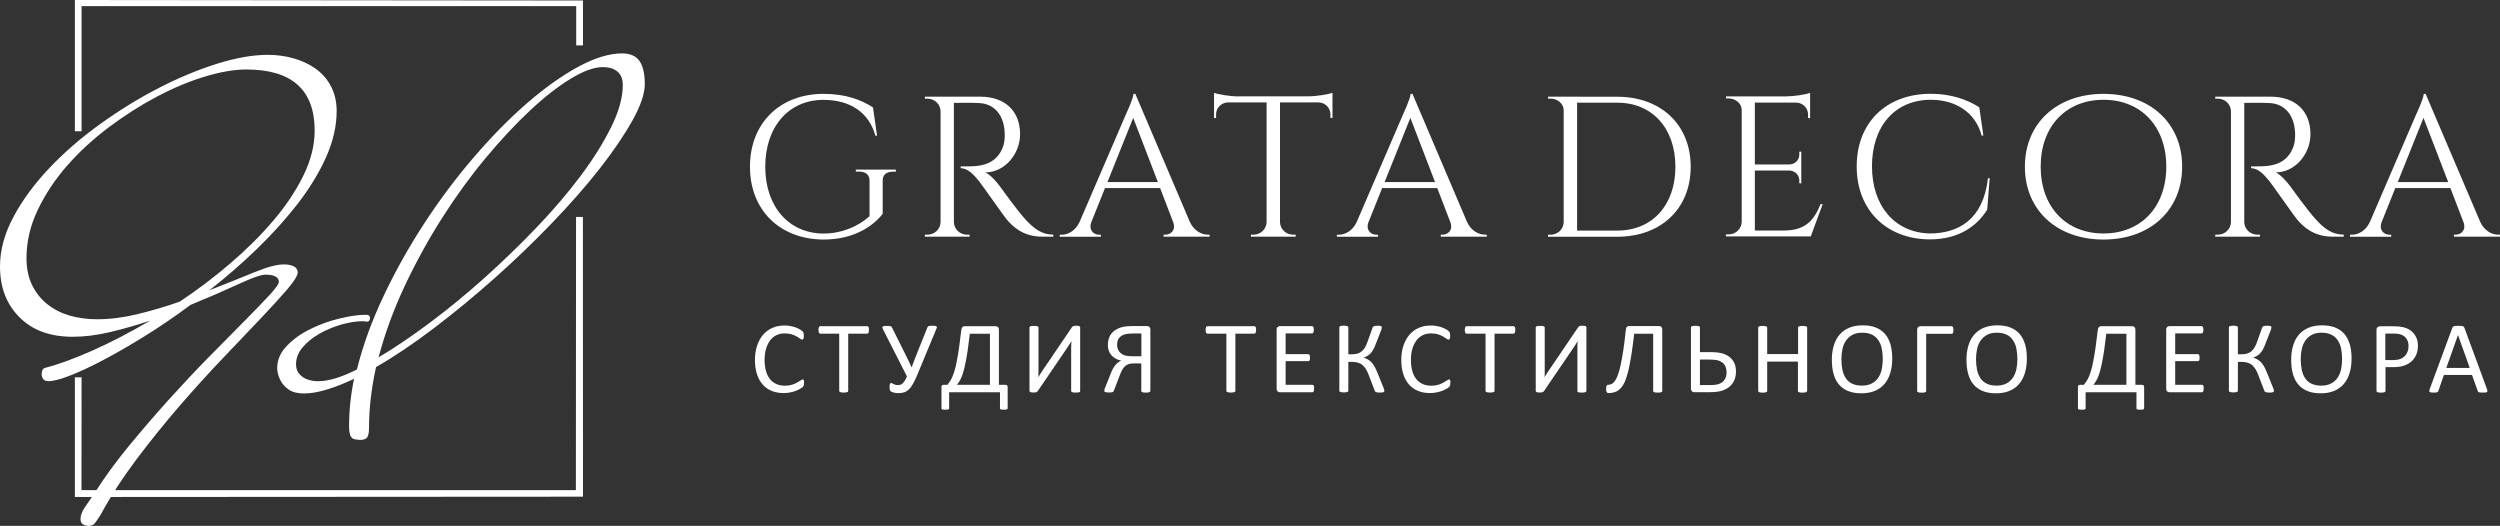 <?xml version="1.0" encoding="UTF-8"?> <svg xmlns="http://www.w3.org/2000/svg" width="1160" height="244" viewBox="0 0 1160 244" fill="none"><rect x="0" y="0" width="1160" height="244" fill="#333333" stroke="none"/> <path fill-rule="evenodd" clip-rule="evenodd" d="M415.678 78.687H397.096V79.614H398.613C401.684 79.614 403.467 81.135 403.467 83.844V100.316C398.006 105.25 390.307 108.366 382.078 108.366C365.998 108.292 355.076 95.864 355.076 77.351C355.076 58.765 365.998 46.337 382.078 46.337C394.593 46.337 403.277 52.31 406.159 62.957H406.956L405.059 49.824C399.485 46.3 392.507 43.554 382.078 43.554C361.941 43.554 347.985 57.095 347.985 77.351C347.985 97.57 361.903 111.037 382.116 111.149C396.375 111.149 405.211 104.805 409.572 99.203V83.844C409.534 81.173 411.241 79.651 414.313 79.651H415.678V78.687Z" fill="white"></path> <path fill-rule="evenodd" clip-rule="evenodd" d="M429.141 44.851V45.779H430.354C433.692 45.779 436.346 48.376 436.422 51.603V103.097C436.346 106.287 433.654 108.884 430.354 108.884H429.141V109.812H449.885V108.884H448.671C445.334 108.884 442.679 106.287 442.604 103.06V47.745C443.855 47.782 449.582 47.559 454.436 47.819C461.489 48.19 465.964 53.569 466.192 61.954C466.268 63.994 466.002 66.22 465.585 67.519C462.893 75.903 455.687 77.053 450.757 77.164C447.913 77.239 445.751 77.201 445.751 77.201V78.055C449.24 78.055 452.009 81.282 454.474 84.325C455.232 85.215 465.926 100.425 466.988 101.687C469.946 105.174 474.725 109.812 483.561 109.812H488.756V108.884C483.182 108.847 479.655 105.953 475.862 101.872C472.184 97.94 463.992 86.513 463.992 86.513C462.172 83.991 459.252 80.911 457.204 79.984C466.344 79.984 473.322 71.266 473.322 62.288C473.322 51.455 466.268 44.851 454.777 44.851H429.141Z" fill="white"></path> <path fill-rule="evenodd" clip-rule="evenodd" d="M526.794 43.554H525.921C525.921 45.595 522.394 53.126 522.394 53.126L500.892 103.061C498.958 107.179 495.469 108.923 492.587 108.923H491.714V109.85H510.828V108.923H509.993C507.566 108.923 505.026 106.845 506.353 103.135L512.724 87.257H538.284L544.352 103.061C545.755 106.808 543.214 108.886 540.749 108.886H539.915V109.813H561.266V108.886H560.469C557.549 108.886 554.06 107.179 552.126 103.024L526.794 43.554ZM513.862 84.474L525.807 54.684L537.26 84.474H513.862Z" fill="white"></path> <path fill-rule="evenodd" clip-rule="evenodd" d="M574.767 44.741C570.671 44.741 565.096 43.777 563.314 43.072V54.758H564.262V53.051C564.262 50.084 566.651 47.635 569.685 47.524H587.698V103.209C587.547 106.363 584.892 108.886 581.631 108.886H580.417V109.813H601.199V108.886H599.986C596.686 108.886 594.032 106.326 593.918 103.135V47.524H611.894C614.927 47.635 617.317 50.084 617.317 53.051V54.721H618.265V43.035C616.482 43.777 610.945 44.704 606.812 44.704H574.767V44.741Z" fill="white"></path> <path fill-rule="evenodd" clip-rule="evenodd" d="M655.392 43.554H654.519C654.519 45.595 650.993 53.126 650.993 53.126L629.49 103.061C627.556 107.179 624.067 108.923 621.185 108.923H620.313V109.85H639.426V108.923H638.592C636.164 108.923 633.624 106.845 634.951 103.135L641.322 87.257H666.882L672.95 103.061C674.353 106.808 671.812 108.886 669.347 108.886H668.513V109.813H689.864V108.886H689.068C686.147 108.886 682.659 107.179 680.724 103.024L655.392 43.554ZM642.46 84.474L654.406 54.684L665.859 84.474H642.46Z" fill="white"></path> <path fill-rule="evenodd" clip-rule="evenodd" d="M718.306 44.851V45.779H719.52C722.668 45.779 725.55 48.116 725.55 51.084V103.097C725.474 106.324 722.781 108.921 719.482 108.921H718.269V109.849H750.39C770.679 109.849 784.483 96.864 784.483 77.387C784.483 57.873 770.679 44.888 750.39 44.888L718.306 44.851ZM731.769 47.634H750.428C766.621 47.634 777.391 59.542 777.391 77.35C777.391 95.157 766.697 106.992 750.428 106.992H731.769V47.634Z" fill="white"></path> <path fill-rule="evenodd" clip-rule="evenodd" d="M844.705 94.823C841.785 101.909 837.917 106.954 827.867 106.954H814.253V79.13H830.408C832.873 79.242 834.883 81.245 834.883 83.693V85.066H835.793V70.375H834.883V71.748C834.883 74.233 832.835 76.274 830.294 76.311H814.253V47.596H833.631C836.589 47.782 838.941 50.193 838.941 53.124V54.793H839.889V43.07C838.144 43.812 832.683 44.702 828.588 44.739H800.866V45.667H802.079C805.227 45.667 808.147 48.004 808.147 50.972V102.948C808.071 106.175 805.379 108.772 802.041 108.772H800.828V109.7H840.192L845.729 94.712H844.705V94.823Z" fill="white"></path> <path fill-rule="evenodd" clip-rule="evenodd" d="M922.41 82.729C920.248 101.761 908.871 108.29 895.371 108.327C879.405 107.956 868.597 95.788 868.597 77.127C868.597 58.652 879.215 46.298 895.902 46.298C907.317 46.298 916.608 52.048 919.49 62.918H920.286L918.39 49.785C912.853 46.224 905.231 43.515 895.94 43.515C875.044 43.515 861.505 57.056 861.505 77.201C861.505 97.717 875.537 110.998 895.409 111.073C908.568 111.073 917.063 105.248 922.069 97.272L923.206 82.692H922.41V82.729Z" fill="white"></path> <path fill-rule="evenodd" clip-rule="evenodd" d="M976.034 43.554C954.493 43.554 939.551 57.095 939.551 77.351C939.551 97.607 954.493 111.149 976.034 111.149C997.574 111.149 1012.52 97.607 1012.52 77.351C1012.52 57.058 997.574 43.554 976.034 43.554ZM976.034 108.329C958.551 108.329 946.871 95.938 946.871 77.314C946.871 58.691 958.551 46.3 976.034 46.3C993.478 46.3 1005.16 58.691 1005.16 77.314C1005.16 95.938 993.516 108.329 976.034 108.329Z" fill="white"></path> <path fill-rule="evenodd" clip-rule="evenodd" d="M1027.88 44.851V45.779H1029.09C1032.43 45.779 1035.08 48.376 1035.16 51.603V103.097C1035.08 106.287 1032.39 108.884 1029.09 108.884H1027.88V109.812H1048.62V108.884H1047.41C1044.07 108.884 1041.41 106.287 1041.34 103.06V47.745C1042.59 47.782 1048.32 47.559 1053.17 47.819C1060.22 48.19 1064.7 53.569 1064.93 61.954C1065 63.994 1064.74 66.22 1064.32 67.519C1061.63 75.903 1054.42 77.053 1049.49 77.164C1046.65 77.239 1044.49 77.201 1044.49 77.201V78.055C1047.97 78.055 1050.74 81.282 1053.21 84.325C1053.97 85.215 1064.66 100.425 1065.72 101.687C1068.68 105.174 1073.46 109.812 1082.3 109.812H1087.49V108.884C1081.92 108.847 1078.39 105.953 1074.6 101.872C1070.92 97.94 1062.73 86.513 1062.73 86.513C1060.91 83.991 1057.99 80.911 1055.94 79.984C1065.08 79.984 1072.06 71.266 1072.06 62.288C1072.06 51.455 1065 44.851 1053.51 44.851H1027.88Z" fill="white"></path> <path fill-rule="evenodd" clip-rule="evenodd" d="M1125.49 43.554H1124.62C1124.62 45.595 1121.09 53.126 1121.09 53.126L1099.59 103.061C1097.65 107.179 1094.17 108.923 1091.28 108.923H1090.41V109.85H1109.52V108.923H1108.69C1106.26 108.923 1103.72 106.845 1105.05 103.135L1111.42 87.257H1136.98L1143.05 103.061C1144.45 106.808 1141.91 108.886 1139.45 108.886H1138.61V109.813H1160V108.886H1159.2C1156.28 108.886 1152.79 107.179 1150.86 103.024L1125.49 43.554ZM1112.56 84.474L1124.5 54.684L1135.96 84.474H1112.56Z" fill="white"></path> <path fill-rule="evenodd" clip-rule="evenodd" d="M156.206 51.531C156.206 58.468 154.576 65.591 151.352 72.825C148.091 80.097 143.73 87.257 138.269 94.38C132.77 101.466 126.474 108.477 119.383 115.341C112.291 122.204 104.858 128.696 97.122 134.706C104.82 131.701 111.684 128.919 117.752 126.433C123.82 123.948 128.446 122.686 131.708 122.686C133.414 122.686 134.818 122.946 136.069 123.465C137.321 123.985 138.003 124.949 138.155 126.285C138.155 127.806 136.562 130.403 133.414 134.113C130.229 137.823 126.057 142.386 120.9 147.839C115.742 153.293 109.864 159.451 103.303 166.315C96.743 173.178 90.068 180.561 83.242 188.426C76.454 196.291 69.855 204.49 63.408 213.022C56.999 221.555 51.386 230.199 46.608 238.992C45.849 240.216 45.053 241.329 44.294 242.405C43.536 243.481 42.512 244 41.298 244C40.388 244 39.592 243.852 38.985 243.555C37.885 243.11 37.355 242.182 37.355 240.847C37.355 239.177 38.037 237.322 39.44 235.282C40.843 233.241 42.285 231.09 43.839 228.827C48.314 221.741 53.586 214.506 59.615 207.161C65.645 199.815 71.827 192.655 78.16 185.606C84.493 178.594 90.713 171.954 96.818 165.758C102.924 159.563 108.423 153.998 113.277 149.101C118.131 144.204 122.037 140.16 124.995 136.969C127.916 133.779 129.395 131.738 129.395 130.848C129.395 128.585 127.309 127.435 123.137 127.435C121.127 127.435 116.956 128.919 110.622 131.85C104.289 134.781 96.856 138.008 88.361 141.496C81.27 146.801 74.216 151.586 67.276 155.89C60.336 160.193 53.927 163.903 48.049 166.982C42.171 170.099 37.013 172.51 32.538 174.254C28.063 175.998 24.726 176.851 22.564 176.851C21.313 176.851 20.479 176.517 20.023 175.849C19.569 175.181 19.341 174.439 19.341 173.697C19.341 172.028 19.796 171.063 20.744 170.767C27.077 169.097 34.51 166.389 43.005 162.605C51.5 158.821 60.374 154.22 69.665 148.767C63.332 150.882 57.113 152.662 51.007 154.109C44.901 155.556 39.137 156.261 33.752 156.261C23.247 156.261 15.018 153.256 9.064 147.209C2.958 141.162 0 133.297 0 123.614C0 116.046 2.086 108.403 6.257 100.612C10.429 92.822 15.966 85.291 22.83 78.056C29.694 70.785 37.544 63.996 46.342 57.652C55.141 51.308 64.166 45.743 73.344 40.994C82.521 36.246 91.585 32.462 100.459 29.642C109.333 26.86 117.259 25.45 124.199 25.45C128.371 25.45 132.353 25.969 136.145 27.045C139.937 28.121 143.312 29.679 146.346 31.794C149.342 33.908 151.769 36.617 153.514 39.956C155.296 43.294 156.206 47.153 156.206 51.531ZM146.005 60.583C146.005 41.699 135.424 32.239 114.263 32.239C108.688 32.239 102.279 33.352 95.036 35.541C87.793 37.73 80.36 40.846 72.775 44.853C65.19 48.859 57.795 53.571 50.514 59.025C43.271 64.478 36.786 70.414 31.173 76.832C25.522 83.25 20.972 90.15 17.483 97.459C13.994 104.805 12.287 112.224 12.287 119.793C12.287 124.467 13.121 128.585 14.828 132.147C16.535 135.708 18.886 138.676 21.882 141.087C24.878 143.499 28.367 145.28 32.311 146.43C36.255 147.58 40.54 148.136 45.167 148.136C51.045 148.136 57.264 147.357 63.825 145.762C70.386 144.167 76.909 142.237 83.394 139.974C91.585 134.521 99.435 128.585 106.906 122.167C114.415 115.749 121.051 109.145 126.854 102.319C132.656 95.53 137.283 88.555 140.772 81.469C144.26 74.346 146.005 67.409 146.005 60.583Z" fill="white"></path> <path fill-rule="evenodd" clip-rule="evenodd" d="M299.177 39.065C299.177 43.443 297.281 49.045 293.489 55.834C289.697 62.623 284.653 70.08 278.32 78.168C271.986 86.255 264.591 94.677 256.172 103.432C247.753 112.187 238.917 120.683 229.626 128.956C220.373 137.192 211.006 144.909 201.601 152.069C192.158 159.266 183.132 165.35 174.485 170.321C172.324 180.153 171.224 189.502 171.224 198.442C171.224 200.557 170.959 202.041 170.428 202.857C169.897 203.673 168.759 204.119 167.052 204.119L164.967 203.896C163.715 203.748 162.919 203.117 162.54 201.967C162.16 200.817 161.971 199.518 161.971 197.997C161.971 190.577 162.729 183.195 164.284 175.775C159.809 177.89 155.6 179.559 151.656 180.746C147.712 181.971 144.185 182.564 141.113 182.564C138.041 182.564 135.614 181.971 133.945 180.746C132.239 179.522 131.025 178.186 130.229 176.665C129.319 174.996 128.75 173.104 128.598 170.989C128.598 167.057 130.115 163.532 133.111 160.453C136.107 157.337 139.786 154.74 144.109 152.625C148.432 150.511 152.945 148.878 157.647 147.765C162.35 146.615 166.408 146.059 169.821 146.059C171.072 146.059 171.679 146.578 171.679 147.654C171.679 148.73 171.148 149.249 170.048 149.249L168.683 149.027C165.422 149.027 162.009 149.546 158.292 150.622C154.614 151.698 151.238 153.107 148.053 154.925C144.943 156.743 142.326 158.858 140.316 161.269C138.344 163.681 137.358 166.241 137.358 168.986C137.358 170.952 137.889 172.51 138.989 173.623C140.089 174.773 141.227 175.552 142.478 175.998C144.033 176.591 145.74 176.888 147.56 176.888C152.452 176.888 158.482 175.07 165.611 171.434C168.38 160.268 172.513 148.878 178.012 137.303C183.473 125.728 189.769 114.525 196.86 103.655C203.952 92.785 211.612 82.545 219.88 72.937C228.147 63.328 236.338 54.981 244.53 47.895C252.721 40.809 260.609 35.17 268.232 31.015C275.893 26.86 282.719 24.782 288.711 24.782C292.427 24.782 295.082 25.969 296.712 28.306C298.381 30.644 299.177 34.205 299.177 39.065ZM288.976 39.51C288.976 36.654 288.142 34.539 286.435 33.166C284.729 31.794 282.491 31.126 279.723 31.126C275.703 31.126 270.773 32.907 264.895 36.468C259.017 40.03 252.721 44.927 246.009 51.197C239.296 57.466 232.356 64.886 225.265 73.419C218.173 81.952 211.423 91.226 205.09 101.206C198.756 111.186 192.992 121.648 187.834 132.592C182.677 143.536 178.619 154.629 175.661 165.795C183.094 161.418 191.02 156.038 199.515 149.694C208.01 143.35 216.429 136.413 224.772 128.956C233.115 121.462 241.193 113.671 249.005 105.51C256.817 97.348 263.643 89.334 269.521 81.469C275.4 73.604 280.102 66.036 283.667 58.802C287.232 51.531 288.976 45.112 288.976 39.51Z" fill="white"></path> <path fill-rule="evenodd" clip-rule="evenodd" d="M267.208 227.417H37.81L37.847 175.07H34.738V230.607L270.507 230.459L270.469 100.65H267.284L267.208 227.417ZM37.847 60.916V2.857H267.36V21.072H270.507V0.223L34.738 0V60.916H37.847Z" fill="white"></path> <path d="M373.052 177.668C373.052 177.928 373.052 178.151 373.014 178.336C373.014 178.522 372.976 178.707 372.938 178.818C372.9 178.967 372.862 179.078 372.787 179.189C372.711 179.301 372.597 179.449 372.445 179.597C372.294 179.746 371.952 180.006 371.421 180.302C370.891 180.636 370.284 180.933 369.487 181.267C368.691 181.601 367.857 181.823 366.833 182.046C365.847 182.269 364.747 182.38 363.571 182.38C361.523 182.38 359.703 182.046 358.072 181.378C356.442 180.71 355.039 179.746 353.901 178.447C352.763 177.149 351.853 175.554 351.246 173.662C350.639 171.77 350.298 169.581 350.298 167.095C350.298 164.535 350.639 162.272 351.322 160.306C352.005 158.303 352.915 156.633 354.128 155.26C355.342 153.888 356.783 152.812 358.49 152.107C360.158 151.365 362.054 151.031 364.102 151.031C365.012 151.031 365.885 151.105 366.757 151.291C367.629 151.439 368.388 151.662 369.146 151.922C369.867 152.181 370.511 152.478 371.08 152.812C371.649 153.146 372.028 153.406 372.256 153.628C372.483 153.851 372.597 153.999 372.673 154.11C372.749 154.222 372.787 154.333 372.825 154.519C372.862 154.704 372.9 154.852 372.938 155.038C372.976 155.223 372.976 155.483 372.976 155.78C372.976 156.114 372.976 156.373 372.938 156.596C372.9 156.819 372.862 157.004 372.787 157.153C372.711 157.301 372.635 157.412 372.559 157.486C372.483 157.561 372.37 157.598 372.218 157.598C371.99 157.598 371.687 157.449 371.27 157.153C370.853 156.856 370.322 156.522 369.715 156.151C369.108 155.78 368.274 155.446 367.364 155.149C366.453 154.852 365.354 154.704 364.064 154.704C362.661 154.704 361.41 154.964 360.272 155.52C359.134 156.077 358.148 156.856 357.352 157.932C356.555 159.008 355.911 160.269 355.456 161.79C355.001 163.311 354.773 165.055 354.773 167.021C354.773 168.95 355.001 170.694 355.418 172.178C355.835 173.662 356.48 174.923 357.276 175.925C358.072 176.926 359.058 177.668 360.234 178.188C361.41 178.707 362.737 178.967 364.216 178.967C365.467 178.967 366.567 178.818 367.477 178.522C368.425 178.225 369.222 177.891 369.867 177.52C370.511 177.149 371.08 176.815 371.497 176.518C371.914 176.221 372.256 176.073 372.483 176.073C372.597 176.073 372.711 176.11 372.787 176.147C372.862 176.184 372.938 176.296 372.976 176.407C373.014 176.518 373.052 176.741 373.09 176.963C373.014 177.038 373.052 177.334 373.052 177.668Z" fill="white"></path> <path d="M403.163 153.107C403.163 153.404 403.163 153.663 403.125 153.886C403.087 154.109 403.049 154.294 402.974 154.405C402.898 154.554 402.822 154.628 402.708 154.702C402.594 154.776 402.481 154.813 402.367 154.813H393.569V181.376C393.569 181.488 393.531 181.599 393.455 181.71C393.379 181.822 393.265 181.896 393.114 181.933C392.962 182.007 392.734 182.044 392.469 182.081C392.203 182.118 391.862 182.155 391.483 182.155C391.104 182.155 390.762 182.118 390.497 182.081C390.231 182.044 390.004 182.007 389.852 181.933C389.7 181.896 389.587 181.784 389.511 181.71C389.435 181.599 389.397 181.488 389.397 181.376V154.813H380.599C380.485 154.813 380.371 154.776 380.258 154.702C380.144 154.628 380.068 154.554 379.992 154.405C379.916 154.257 379.878 154.109 379.84 153.886C379.802 153.663 379.765 153.404 379.765 153.107C379.765 152.81 379.765 152.55 379.84 152.328C379.916 152.105 379.916 151.92 379.992 151.771C380.068 151.623 380.144 151.512 380.258 151.475C380.371 151.4 380.485 151.363 380.599 151.363H402.405C402.519 151.363 402.632 151.4 402.746 151.475C402.86 151.549 402.936 151.623 403.012 151.771C403.087 151.92 403.125 152.105 403.163 152.328C403.201 152.55 403.163 152.81 403.163 153.107Z" fill="white"></path> <path d="M425.804 173.511C425.045 175.329 424.362 176.85 423.68 178C423.035 179.15 422.39 180.078 421.708 180.708C421.025 181.339 420.305 181.784 419.508 182.044C418.712 182.267 417.802 182.415 416.778 182.415C416.436 182.415 416.057 182.378 415.716 182.341C415.375 182.304 414.995 182.23 414.692 182.155C414.389 182.081 414.085 181.97 413.82 181.859C413.554 181.747 413.403 181.636 413.289 181.562C413.175 181.488 413.099 181.376 413.023 181.265C412.985 181.154 412.91 181.042 412.872 180.857C412.834 180.671 412.796 180.486 412.796 180.263C412.796 180.041 412.758 179.744 412.758 179.41C412.758 178.816 412.834 178.371 412.948 178.112C413.061 177.852 413.251 177.703 413.478 177.703C413.592 177.703 413.744 177.741 413.934 177.852C414.085 177.963 414.313 178.074 414.54 178.186C414.768 178.297 415.071 178.408 415.413 178.52C415.754 178.631 416.171 178.668 416.626 178.668C417.043 178.668 417.422 178.631 417.764 178.52C418.105 178.445 418.446 178.26 418.75 177.963C419.053 177.666 419.394 177.295 419.736 176.776C420.077 176.257 420.456 175.552 420.836 174.661L409.686 152.773C409.534 152.439 409.459 152.179 409.421 151.994C409.383 151.771 409.459 151.623 409.572 151.512C409.686 151.4 409.914 151.326 410.255 151.289C410.558 151.252 410.975 151.215 411.469 151.215C411.924 151.215 412.303 151.215 412.606 151.252C412.872 151.289 413.099 151.326 413.289 151.4C413.478 151.475 413.592 151.549 413.706 151.697C413.82 151.808 413.896 151.957 413.971 152.142L419.546 163.309C420.191 164.57 420.76 165.758 421.329 166.908C421.897 168.058 422.428 169.208 422.959 170.395H423.035C423.49 169.208 423.907 167.984 424.362 166.796C424.818 165.609 425.348 164.311 425.917 162.864L430.316 151.92C430.354 151.771 430.43 151.66 430.506 151.549C430.582 151.437 430.734 151.363 430.885 151.326C431.037 151.252 431.302 151.215 431.568 151.178C431.833 151.141 432.25 151.141 432.706 151.141C433.199 151.141 433.578 151.178 433.881 151.215C434.185 151.252 434.374 151.326 434.526 151.437C434.64 151.549 434.716 151.66 434.716 151.808C434.716 151.957 434.678 152.142 434.564 152.365L425.804 173.511Z" fill="white"></path> <path d="M467.519 189.464C467.519 189.575 467.481 189.687 467.443 189.761C467.405 189.835 467.292 189.909 467.178 189.946C467.026 189.983 466.875 190.02 466.647 190.058C466.419 190.095 466.116 190.095 465.737 190.095C465.433 190.095 465.13 190.095 464.903 190.058C464.675 190.02 464.485 189.983 464.372 189.946C464.22 189.909 464.144 189.835 464.068 189.761C464.03 189.687 463.992 189.575 463.992 189.464V182.007H440.404V189.464C440.404 189.575 440.366 189.687 440.328 189.761C440.29 189.835 440.177 189.909 440.025 189.946C439.873 189.983 439.721 190.02 439.494 190.058C439.266 190.095 439.001 190.095 438.66 190.095C438.28 190.095 437.977 190.095 437.749 190.058C437.522 190.02 437.332 189.983 437.218 189.946C437.067 189.909 436.991 189.835 436.915 189.761C436.839 189.687 436.839 189.575 436.839 189.464V179.744C436.801 179.336 436.877 179.039 437.029 178.854C437.181 178.668 437.446 178.557 437.787 178.557H439.608C440.063 178 440.48 177.407 440.859 176.813C441.238 176.22 441.618 175.515 441.959 174.699C442.3 173.882 442.642 172.918 442.983 171.768C443.324 170.618 443.665 169.208 443.969 167.501C444.31 165.795 444.651 163.791 444.993 161.417C445.334 159.08 445.675 156.26 446.055 153.033C446.168 152.476 446.32 152.031 446.548 151.771C446.775 151.512 447.116 151.363 447.572 151.363H462.02C462.475 151.363 462.817 151.512 463.082 151.771C463.348 152.031 463.499 152.476 463.499 153.033V178.557H466.609C466.95 178.557 467.178 178.668 467.33 178.854C467.481 179.039 467.557 179.373 467.557 179.781V189.464H467.519ZM449.999 154.851C449.657 157.781 449.316 160.341 449.013 162.493C448.671 164.682 448.368 166.574 448.027 168.169C447.723 169.764 447.382 171.137 447.079 172.25C446.775 173.363 446.434 174.328 446.093 175.107C445.751 175.886 445.41 176.553 445.069 177.073C444.727 177.629 444.348 178.112 444.007 178.557H459.328V154.851H449.999Z" fill="white"></path> <path d="M501.233 181.413C501.233 181.525 501.195 181.636 501.119 181.747C501.043 181.821 500.93 181.896 500.778 181.97C500.626 182.044 500.399 182.081 500.133 182.118C499.868 182.155 499.526 182.155 499.109 182.155C498.73 182.155 498.389 182.155 498.123 182.118C497.858 182.081 497.63 182.044 497.479 181.97C497.327 181.896 497.213 181.821 497.137 181.747C497.061 181.673 497.024 181.562 497.024 181.413V161.306C497.024 160.823 497.024 160.304 497.061 159.785C497.099 159.265 497.099 158.783 497.137 158.338H497.099C496.986 158.56 496.834 158.783 496.682 159.043C496.531 159.302 496.379 159.562 496.189 159.822C496 160.081 495.848 160.378 495.658 160.638C495.469 160.898 495.317 161.194 495.127 161.454L481.551 181.413C481.437 181.525 481.361 181.636 481.247 181.747C481.134 181.859 481.02 181.933 480.868 181.97C480.716 182.044 480.527 182.081 480.337 182.081C480.148 182.118 479.844 182.118 479.541 182.118C479.162 182.118 478.858 182.118 478.631 182.081C478.403 182.044 478.214 182.007 478.062 181.933C477.91 181.859 477.834 181.784 477.758 181.673C477.721 181.562 477.683 181.45 477.683 181.302V151.92C477.683 151.808 477.721 151.697 477.796 151.623C477.872 151.549 477.986 151.437 478.176 151.4C478.327 151.326 478.555 151.289 478.82 151.252C479.086 151.215 479.389 151.215 479.768 151.215C480.186 151.215 480.489 151.215 480.754 151.252C481.02 151.289 481.247 151.326 481.399 151.4C481.551 151.475 481.665 151.549 481.74 151.623C481.816 151.697 481.854 151.808 481.854 151.92V172.139C481.854 172.584 481.854 173.029 481.854 173.511C481.854 173.994 481.816 174.476 481.778 174.921H481.816C482.082 174.513 482.385 174.068 482.726 173.474C483.068 172.918 483.447 172.361 483.826 171.805L497.365 151.846C497.441 151.734 497.517 151.623 497.63 151.549C497.744 151.475 497.858 151.4 498.01 151.326C498.161 151.252 498.351 151.215 498.54 151.178C498.768 151.141 499.033 151.141 499.337 151.141C499.716 151.141 500.02 151.141 500.247 151.178C500.475 151.215 500.664 151.252 500.816 151.326C500.968 151.4 501.043 151.475 501.119 151.549C501.157 151.623 501.195 151.734 501.195 151.883V181.413H501.233Z" fill="white"></path> <path d="M533.733 181.413C533.733 181.525 533.696 181.636 533.62 181.747C533.544 181.822 533.43 181.896 533.278 181.97C533.127 182.044 532.899 182.081 532.634 182.118C532.368 182.155 532.027 182.155 531.648 182.155C531.268 182.155 530.927 182.155 530.662 182.118C530.396 182.081 530.169 182.044 530.017 181.97C529.865 181.896 529.751 181.822 529.676 181.747C529.6 181.673 529.562 181.562 529.562 181.413V168.614H526.452C525.201 168.614 524.215 168.726 523.57 168.985C522.887 169.245 522.318 169.616 521.826 170.098C521.333 170.581 520.915 171.174 520.574 171.842C520.233 172.51 519.891 173.289 519.588 174.105L516.895 181.154C516.82 181.339 516.744 181.488 516.63 181.636C516.554 181.747 516.402 181.859 516.213 181.933C516.023 182.007 515.796 182.044 515.53 182.081C515.265 182.118 514.923 182.118 514.506 182.118C514.051 182.118 513.672 182.081 513.406 182.044C513.141 182.007 512.914 181.97 512.762 181.896C512.61 181.822 512.496 181.747 512.458 181.673C512.421 181.599 512.383 181.488 512.383 181.339C512.383 181.191 512.421 181.005 512.458 180.783C512.496 180.56 512.61 180.226 512.838 179.744L515.416 173.215C515.72 172.435 516.061 171.731 516.402 171.1C516.744 170.469 517.123 169.913 517.502 169.43C517.881 168.948 518.299 168.54 518.754 168.206C519.209 167.872 519.702 167.576 520.271 167.39C519.323 167.167 518.45 166.834 517.654 166.388C516.895 165.98 516.213 165.461 515.682 164.83C515.151 164.2 514.734 163.495 514.468 162.678C514.165 161.862 514.051 160.972 514.051 160.007C514.051 158.746 514.279 157.596 514.696 156.52C515.113 155.444 515.796 154.517 516.668 153.775C517.54 153.033 518.678 152.402 520.005 151.957C521.332 151.512 523.267 151.289 525.732 151.289H532.216C532.596 151.289 532.975 151.4 533.278 151.66C533.582 151.92 533.771 152.328 533.771 152.959V181.413H533.733ZM525.58 154.739C523.949 154.739 522.698 154.888 521.863 155.147C521.029 155.407 520.346 155.778 519.816 156.223C519.285 156.706 518.905 157.225 518.678 157.893C518.45 158.56 518.336 159.228 518.336 159.97C518.336 160.712 518.45 161.417 518.716 162.048C518.981 162.678 519.36 163.272 519.891 163.754C520.422 164.237 521.105 164.645 521.977 164.904C522.811 165.164 523.987 165.312 525.504 165.312H529.6V154.739H525.58Z" fill="white"></path> <path d="M582.806 153.107C582.806 153.404 582.806 153.663 582.768 153.886C582.73 154.109 582.693 154.294 582.617 154.405C582.541 154.554 582.465 154.628 582.351 154.702C582.237 154.776 582.124 154.813 582.01 154.813H573.212V181.376C573.212 181.488 573.174 181.599 573.098 181.71C573.022 181.822 572.908 181.896 572.757 181.933C572.605 182.007 572.377 182.044 572.112 182.081C571.846 182.118 571.505 182.155 571.126 182.155C570.747 182.155 570.405 182.118 570.14 182.081C569.874 182.044 569.647 182.007 569.495 181.933C569.343 181.896 569.23 181.784 569.154 181.71C569.078 181.599 569.04 181.488 569.04 181.376V154.813H560.242C560.128 154.813 560.014 154.776 559.901 154.702C559.787 154.628 559.711 154.554 559.635 154.405C559.559 154.257 559.521 154.109 559.483 153.886C559.445 153.663 559.407 153.404 559.407 153.107C559.407 152.81 559.407 152.55 559.483 152.328C559.559 152.105 559.559 151.92 559.635 151.771C559.711 151.623 559.787 151.512 559.901 151.475C560.014 151.4 560.128 151.363 560.242 151.363H582.048C582.161 151.363 582.275 151.4 582.389 151.475C582.503 151.549 582.579 151.623 582.655 151.771C582.73 151.92 582.768 152.105 582.806 152.328C582.844 152.55 582.806 152.81 582.806 153.107Z" fill="white"></path> <path d="M609.732 180.339C609.732 180.636 609.732 180.859 609.694 181.081C609.656 181.304 609.618 181.489 609.542 181.601C609.466 181.749 609.353 181.86 609.277 181.898C609.201 181.935 609.049 182.009 608.935 182.009H593.918C593.539 182.009 593.197 181.898 592.856 181.638C592.515 181.378 592.363 180.97 592.363 180.339V152.997C592.363 152.367 592.515 151.959 592.856 151.699C593.197 151.439 593.539 151.328 593.918 151.328H608.784C608.898 151.328 609.049 151.365 609.125 151.439C609.239 151.514 609.315 151.588 609.391 151.736C609.466 151.885 609.504 152.07 609.542 152.255C609.58 152.478 609.618 152.738 609.618 153.035C609.618 153.331 609.58 153.554 609.542 153.777C609.504 153.999 609.466 154.148 609.391 154.296C609.315 154.444 609.239 154.519 609.125 154.593C609.011 154.667 608.898 154.704 608.784 154.704H596.535V164.313H607.039C607.153 164.313 607.267 164.35 607.381 164.424C607.494 164.498 607.57 164.609 607.646 164.721C607.722 164.832 607.76 165.018 607.798 165.24C607.836 165.463 607.836 165.722 607.836 166.019C607.836 166.316 607.836 166.539 607.798 166.761C607.76 166.984 607.722 167.132 607.646 167.243C607.57 167.355 607.494 167.466 607.381 167.503C607.267 167.577 607.153 167.577 607.039 167.577H596.535V178.559H608.973C609.087 178.559 609.239 178.596 609.315 178.67C609.428 178.744 609.504 178.818 609.58 178.967C609.656 179.115 609.732 179.264 609.732 179.486C609.732 179.746 609.732 180.006 609.732 180.339Z" fill="white"></path> <path d="M642.346 181.378C642.346 181.527 642.308 181.638 642.232 181.749C642.156 181.86 642.042 181.935 641.891 181.972C641.739 182.046 641.512 182.083 641.246 182.12C640.981 182.157 640.639 182.157 640.222 182.157C639.767 182.157 639.388 182.12 639.085 182.083C638.781 182.046 638.591 181.972 638.402 181.898C638.25 181.823 638.099 181.712 638.023 181.601C637.947 181.489 637.871 181.341 637.833 181.156L634.951 173.662C634.572 172.66 634.154 171.807 633.661 171.065C633.206 170.36 632.638 169.766 632.069 169.284C631.5 168.802 630.779 168.468 629.983 168.245C629.187 168.023 628.352 167.911 627.366 167.911H625.622V181.304C625.622 181.415 625.584 181.527 625.508 181.638C625.432 181.749 625.318 181.823 625.167 181.86C625.015 181.935 624.787 181.972 624.522 182.009C624.256 182.046 623.915 182.083 623.536 182.083C623.157 182.083 622.815 182.046 622.55 182.009C622.284 181.972 622.057 181.935 621.905 181.86C621.754 181.823 621.64 181.712 621.564 181.638C621.488 181.527 621.45 181.415 621.45 181.304V151.847C621.45 151.736 621.488 151.625 621.564 151.551C621.64 151.439 621.754 151.365 621.905 151.328C622.057 151.254 622.284 151.217 622.55 151.18C622.815 151.143 623.157 151.105 623.536 151.105C623.953 151.105 624.256 151.143 624.522 151.18C624.787 151.217 625.015 151.254 625.167 151.328C625.318 151.402 625.432 151.476 625.508 151.551C625.584 151.625 625.622 151.736 625.622 151.847V164.387H627.366C628.314 164.387 629.187 164.276 629.907 164.053C630.628 163.83 631.272 163.496 631.841 163.014C632.41 162.569 632.903 161.975 633.32 161.271C633.737 160.566 634.117 159.749 634.458 158.785L636.847 152.107C636.885 151.959 636.961 151.81 637.037 151.699C637.112 151.588 637.226 151.476 637.416 151.402C637.568 151.328 637.795 151.254 638.061 151.217C638.364 151.18 638.705 151.143 639.16 151.143C639.578 151.143 639.919 151.143 640.184 151.18C640.45 151.217 640.639 151.254 640.791 151.328C640.943 151.402 641.057 151.476 641.094 151.551C641.132 151.625 641.17 151.773 641.17 151.884C641.17 152.07 641.132 152.255 641.094 152.478C641.019 152.701 640.943 152.923 640.867 153.22L638.364 159.601C638.023 160.566 637.643 161.382 637.264 162.087C636.885 162.792 636.468 163.385 636.013 163.867C635.558 164.35 635.065 164.795 634.534 165.092C634.003 165.426 633.396 165.685 632.751 165.871V165.908C633.51 166.168 634.192 166.502 634.761 166.835C635.33 167.169 635.899 167.614 636.392 168.134C636.885 168.653 637.34 169.284 637.757 170.026C638.174 170.768 638.591 171.658 639.009 172.66L641.967 179.968C642.118 180.377 642.232 180.673 642.27 180.822C642.308 180.97 642.346 181.267 642.346 181.378Z" fill="white"></path> <path d="M672.95 177.668C672.95 177.928 672.95 178.151 672.912 178.336C672.912 178.522 672.874 178.707 672.836 178.818C672.798 178.967 672.76 179.078 672.685 179.189C672.609 179.301 672.495 179.449 672.343 179.597C672.192 179.746 671.85 180.006 671.319 180.302C670.788 180.636 670.182 180.933 669.385 181.267C668.589 181.601 667.755 181.823 666.731 182.046C665.745 182.269 664.645 182.38 663.469 182.38C661.421 182.38 659.601 182.046 657.97 181.378C656.34 180.71 654.936 179.746 653.799 178.447C652.661 177.149 651.751 175.554 651.144 173.662C650.537 171.77 650.196 169.581 650.196 167.095C650.196 164.535 650.537 162.272 651.22 160.306C651.903 158.303 652.813 156.633 654.026 155.26C655.24 153.888 656.681 152.812 658.388 152.107C660.056 151.365 661.952 151.031 664 151.031C664.91 151.031 665.783 151.105 666.655 151.291C667.527 151.439 668.285 151.662 669.044 151.922C669.764 152.181 670.409 152.478 670.978 152.812C671.547 153.146 671.926 153.406 672.154 153.628C672.381 153.851 672.495 153.999 672.571 154.11C672.647 154.222 672.685 154.333 672.723 154.519C672.76 154.704 672.798 154.852 672.836 155.038C672.874 155.223 672.874 155.483 672.874 155.78C672.874 156.114 672.874 156.373 672.836 156.596C672.798 156.819 672.76 157.004 672.685 157.153C672.609 157.301 672.533 157.412 672.457 157.486C672.381 157.561 672.267 157.598 672.116 157.598C671.888 157.598 671.585 157.449 671.168 157.153C670.75 156.856 670.22 156.522 669.613 156.151C669.006 155.78 668.172 155.446 667.262 155.149C666.351 154.852 665.252 154.704 663.962 154.704C662.559 154.704 661.308 154.964 660.17 155.52C659.032 156.077 658.046 156.856 657.25 157.932C656.453 159.008 655.809 160.269 655.354 161.79C654.899 163.311 654.671 165.055 654.671 167.021C654.671 168.95 654.899 170.694 655.316 172.178C655.733 173.662 656.378 174.923 657.174 175.925C657.97 176.926 658.956 177.668 660.132 178.188C661.308 178.707 662.635 178.967 664.114 178.967C665.365 178.967 666.465 178.818 667.375 178.522C668.323 178.225 669.12 177.891 669.765 177.52C670.409 177.149 670.978 176.815 671.395 176.518C671.812 176.221 672.154 176.073 672.381 176.073C672.495 176.073 672.609 176.11 672.685 176.147C672.76 176.184 672.836 176.296 672.874 176.407C672.912 176.518 672.95 176.741 672.988 176.963C672.95 177.038 672.95 177.334 672.95 177.668Z" fill="white"></path> <path d="M703.061 153.107C703.061 153.404 703.061 153.663 703.023 153.886C702.985 154.109 702.948 154.294 702.872 154.405C702.796 154.554 702.72 154.628 702.606 154.702C702.492 154.776 702.379 154.813 702.265 154.813H693.467V181.376C693.467 181.488 693.429 181.599 693.353 181.71C693.277 181.822 693.163 181.896 693.012 181.933C692.86 182.007 692.632 182.044 692.367 182.081C692.102 182.118 691.76 182.155 691.381 182.155C691.002 182.155 690.66 182.118 690.395 182.081C690.129 182.044 689.902 182.007 689.75 181.933C689.599 181.896 689.485 181.784 689.409 181.71C689.333 181.599 689.295 181.488 689.295 181.376V154.813H680.497C680.383 154.813 680.269 154.776 680.156 154.702C680.042 154.628 679.966 154.554 679.89 154.405C679.814 154.257 679.776 154.109 679.738 153.886C679.701 153.663 679.663 153.404 679.663 153.107C679.663 152.81 679.663 152.55 679.738 152.328C679.814 152.105 679.814 151.92 679.89 151.771C679.966 151.623 680.042 151.512 680.156 151.475C680.269 151.4 680.383 151.363 680.497 151.363H702.303C702.417 151.363 702.53 151.4 702.644 151.475C702.758 151.549 702.834 151.623 702.91 151.771C702.986 151.92 703.023 152.105 703.061 152.328C703.099 152.55 703.061 152.81 703.061 153.107Z" fill="white"></path> <path d="M736.055 181.413C736.055 181.525 736.017 181.636 735.941 181.747C735.865 181.821 735.751 181.896 735.6 181.97C735.448 182.044 735.22 182.081 734.955 182.118C734.689 182.155 734.348 182.155 733.931 182.155C733.552 182.155 733.21 182.155 732.945 182.118C732.68 182.081 732.452 182.044 732.3 181.97C732.149 181.896 732.035 181.821 731.959 181.747C731.921 181.673 731.921 181.562 731.921 181.413V161.306C731.921 160.823 731.921 160.304 731.959 159.785C731.997 159.265 731.997 158.783 732.035 158.338H731.997C731.883 158.56 731.731 158.783 731.58 159.043C731.428 159.302 731.276 159.562 731.087 159.822C730.897 160.081 730.745 160.378 730.556 160.638C730.366 160.898 730.214 161.194 730.025 161.454L716.448 181.413C716.335 181.525 716.259 181.636 716.145 181.747C716.031 181.859 715.917 181.933 715.766 181.97C715.614 182.044 715.424 182.081 715.235 182.081C715.045 182.118 714.742 182.118 714.438 182.118C714.059 182.118 713.756 182.118 713.528 182.081C713.301 182.044 713.111 182.007 712.959 181.933C712.808 181.859 712.732 181.784 712.656 181.673C712.618 181.562 712.58 181.45 712.58 181.302V151.92C712.58 151.808 712.618 151.697 712.694 151.623C712.77 151.549 712.883 151.437 713.073 151.4C713.225 151.326 713.452 151.289 713.718 151.252C713.983 151.215 714.287 151.215 714.666 151.215C715.083 151.215 715.386 151.215 715.652 151.252C715.917 151.289 716.145 151.326 716.297 151.4C716.448 151.475 716.562 151.549 716.638 151.623C716.714 151.697 716.752 151.808 716.752 151.92V172.139C716.752 172.584 716.752 173.029 716.752 173.511C716.752 173.994 716.714 174.476 716.676 174.921H716.714C716.979 174.513 717.283 174.068 717.624 173.474C717.965 172.918 718.344 172.361 718.724 171.805L732.262 151.846C732.338 151.734 732.414 151.623 732.528 151.549C732.642 151.475 732.755 151.4 732.907 151.326C733.059 151.252 733.248 151.215 733.438 151.178C733.665 151.141 733.931 151.141 734.234 151.141C734.614 151.141 734.917 151.141 735.145 151.178C735.372 151.215 735.562 151.252 735.713 151.326C735.865 151.4 735.941 151.475 736.017 151.549C736.055 151.623 736.093 151.734 736.093 151.883V181.413H736.055Z" fill="white"></path> <path d="M771.285 181.413C771.285 181.525 771.248 181.636 771.172 181.747C771.096 181.822 770.982 181.896 770.83 181.97C770.679 182.044 770.451 182.081 770.186 182.118C769.92 182.155 769.579 182.155 769.162 182.155C768.745 182.155 768.441 182.155 768.176 182.118C767.91 182.081 767.683 182.044 767.531 181.97C767.379 181.896 767.266 181.822 767.19 181.747C767.114 181.673 767.076 181.562 767.076 181.413V154.851H758.278C757.861 158.486 757.406 161.714 756.988 164.496C756.533 167.279 756.078 169.69 755.623 171.731C755.13 173.771 754.599 175.478 754.03 176.85C753.461 178.223 752.779 179.299 752.02 180.115C751.262 180.931 750.428 181.525 749.479 181.859C748.531 182.193 747.47 182.378 746.256 182.378C746.104 182.378 745.953 182.341 745.839 182.267C745.725 182.193 745.611 182.118 745.498 181.97C745.422 181.822 745.346 181.636 745.308 181.413C745.27 181.191 745.232 180.931 745.232 180.597C745.232 180.189 745.232 179.892 745.308 179.633C745.346 179.373 745.384 179.188 745.46 179.002C745.536 178.854 745.611 178.742 745.725 178.668C745.839 178.594 745.953 178.557 746.066 178.557C746.673 178.557 747.242 178.446 747.735 178.186C748.266 177.963 748.759 177.518 749.252 176.85C749.745 176.182 750.2 175.292 750.655 174.105C751.11 172.918 751.527 171.397 751.945 169.505C752.362 167.613 752.779 165.35 753.196 162.641C753.613 159.933 753.992 156.78 754.372 153.107C754.447 152.439 754.599 151.957 754.865 151.697C755.092 151.437 755.471 151.289 755.926 151.289H769.844C770.299 151.289 770.641 151.437 770.906 151.697C771.172 151.957 771.285 152.402 771.285 152.959V181.413Z" fill="white"></path> <path d="M805.492 172.437C805.492 173.699 805.303 174.886 804.885 175.999C804.468 177.112 803.862 178.113 802.951 179.004C802.041 179.894 800.866 180.636 799.387 181.156C797.908 181.712 795.822 181.972 793.129 181.972H786.189C786 181.972 785.81 181.935 785.62 181.898C785.431 181.86 785.241 181.749 785.127 181.601C784.976 181.452 784.862 181.304 784.748 181.081C784.634 180.859 784.596 180.599 784.596 180.302V151.884C784.596 151.773 784.634 151.662 784.71 151.588C784.786 151.514 784.9 151.402 785.09 151.365C785.241 151.291 785.469 151.254 785.734 151.217C786 151.18 786.303 151.18 786.682 151.18C787.099 151.18 787.403 151.18 787.668 151.217C787.934 151.254 788.161 151.291 788.313 151.365C788.465 151.439 788.578 151.514 788.654 151.588C788.73 151.662 788.768 151.773 788.768 151.884V163.385H793.508C795.784 163.385 797.642 163.571 799.007 163.942C800.373 164.313 801.548 164.869 802.496 165.648C803.444 166.39 804.203 167.355 804.734 168.468C805.265 169.581 805.492 170.953 805.492 172.437ZM801.131 172.845C801.131 171.881 800.979 171.028 800.714 170.286C800.448 169.544 799.993 168.913 799.425 168.431C798.818 167.911 798.097 167.503 797.187 167.243C796.277 166.984 794.912 166.835 793.129 166.835H788.768V178.67H793.433C795.367 178.67 796.77 178.484 797.718 178.113C798.666 177.742 799.349 177.26 799.842 176.667C800.335 176.073 800.676 175.479 800.866 174.775C801.055 174.07 801.131 173.439 801.131 172.845Z" fill="white"></path> <path d="M838.448 181.413C838.448 181.525 838.41 181.636 838.334 181.747C838.258 181.859 838.144 181.933 837.993 181.97C837.841 182.044 837.613 182.081 837.348 182.118C837.082 182.155 836.741 182.193 836.362 182.193C835.945 182.193 835.603 182.155 835.338 182.118C835.073 182.081 834.883 182.044 834.693 181.97C834.542 181.933 834.428 181.822 834.352 181.747C834.276 181.636 834.238 181.525 834.238 181.413V167.798H819.979V181.413C819.979 181.525 819.941 181.636 819.865 181.747C819.789 181.859 819.676 181.933 819.524 181.97C819.372 182.044 819.145 182.081 818.879 182.118C818.614 182.155 818.272 182.193 817.893 182.193C817.514 182.193 817.173 182.155 816.907 182.118C816.642 182.081 816.414 182.044 816.263 181.97C816.111 181.933 815.997 181.822 815.921 181.747C815.845 181.636 815.807 181.525 815.807 181.413V151.994C815.807 151.883 815.845 151.771 815.921 151.66C815.997 151.549 816.111 151.475 816.263 151.437C816.414 151.363 816.642 151.326 816.907 151.289C817.173 151.252 817.514 151.215 817.893 151.215C818.31 151.215 818.614 151.252 818.879 151.289C819.145 151.326 819.372 151.363 819.524 151.437C819.676 151.512 819.789 151.586 819.865 151.66C819.941 151.734 819.979 151.883 819.979 151.994V164.274H834.314V151.994C834.314 151.883 834.352 151.771 834.428 151.66C834.504 151.549 834.617 151.475 834.769 151.437C834.921 151.363 835.148 151.326 835.414 151.289C835.679 151.252 836.021 151.215 836.438 151.215C836.817 151.215 837.158 151.252 837.424 151.289C837.689 151.326 837.917 151.363 838.068 151.437C838.22 151.512 838.334 151.586 838.41 151.66C838.486 151.734 838.523 151.883 838.523 151.994V181.413H838.448Z" fill="white"></path> <path d="M878.002 166.353C878.002 168.839 877.698 171.065 877.092 173.068C876.485 175.071 875.613 176.741 874.399 178.151C873.224 179.56 871.707 180.636 869.924 181.378C868.142 182.12 866.056 182.491 863.667 182.491C861.315 182.491 859.268 182.157 857.561 181.452C855.855 180.748 854.413 179.783 853.314 178.447C852.176 177.149 851.342 175.517 850.811 173.587C850.242 171.658 849.976 169.395 849.976 166.872C849.976 164.461 850.28 162.272 850.887 160.306C851.493 158.34 852.366 156.67 853.579 155.26C854.755 153.888 856.272 152.812 858.054 152.07C859.836 151.328 861.922 150.957 864.311 150.957C866.625 150.957 868.635 151.291 870.341 151.959C872.048 152.626 873.489 153.628 874.627 154.927C875.764 156.225 876.599 157.857 877.167 159.749C877.698 161.679 878.002 163.867 878.002 166.353ZM873.603 166.613C873.603 164.869 873.451 163.274 873.148 161.753C872.844 160.269 872.313 158.97 871.555 157.857C870.796 156.744 869.848 155.891 868.635 155.298C867.421 154.704 865.904 154.37 864.084 154.37C862.264 154.37 860.747 154.704 859.533 155.372C858.32 156.04 857.296 156.93 856.537 158.043C855.779 159.156 855.21 160.454 854.906 161.901C854.603 163.348 854.413 164.943 854.413 166.539C854.413 168.356 854.565 169.989 854.869 171.51C855.172 173.031 855.703 174.329 856.423 175.442C857.144 176.555 858.13 177.409 859.344 178.002C860.557 178.596 862.074 178.93 863.932 178.93C865.753 178.93 867.269 178.596 868.521 177.928C869.772 177.26 870.758 176.37 871.517 175.257C872.275 174.144 872.806 172.808 873.148 171.324C873.413 169.84 873.603 168.282 873.603 166.613Z" fill="white"></path> <path d="M906.368 153.144C906.368 153.441 906.368 153.701 906.331 153.923C906.293 154.146 906.255 154.331 906.179 154.48C906.103 154.628 906.027 154.739 905.913 154.776C905.8 154.813 905.686 154.888 905.572 154.888H893.74V181.451C893.74 181.562 893.702 181.673 893.626 181.784C893.55 181.896 893.437 181.933 893.285 182.007C893.133 182.081 892.906 182.118 892.64 182.155C892.375 182.193 892.033 182.193 891.654 182.193C891.275 182.193 890.934 182.193 890.668 182.155C890.403 182.118 890.175 182.081 890.023 182.007C889.872 181.933 889.758 181.859 889.682 181.784C889.606 181.71 889.568 181.599 889.568 181.451V153.033C889.568 152.476 889.72 152.068 890.023 151.771C890.327 151.512 890.668 151.363 891.123 151.363H905.572C905.837 151.363 906.065 151.512 906.179 151.808C906.293 152.105 906.368 152.513 906.368 153.144Z" fill="white"></path> <path d="M940.462 166.353C940.462 168.839 940.158 171.065 939.551 173.068C938.945 175.071 938.072 176.741 936.859 178.151C935.683 179.56 934.166 180.636 932.384 181.378C930.602 182.12 928.516 182.491 926.127 182.491C923.775 182.491 921.727 182.157 920.021 181.452C918.314 180.748 916.873 179.783 915.773 178.447C914.636 177.149 913.801 175.517 913.271 173.587C912.702 171.658 912.436 169.395 912.436 166.872C912.436 164.461 912.74 162.272 913.346 160.306C913.953 158.34 914.825 156.67 916.039 155.26C917.215 153.888 918.731 152.812 920.514 152.07C922.296 151.328 924.382 150.957 926.771 150.957C929.085 150.957 931.094 151.291 932.801 151.959C934.508 152.626 935.949 153.628 937.086 154.927C938.224 156.225 939.058 157.857 939.627 159.749C940.196 161.679 940.462 163.867 940.462 166.353ZM936.062 166.613C936.062 164.869 935.911 163.274 935.607 161.753C935.304 160.269 934.773 158.97 934.015 157.857C933.256 156.744 932.308 155.891 931.094 155.298C929.881 154.704 928.364 154.37 926.544 154.37C924.723 154.37 923.206 154.704 921.993 155.372C920.779 156.04 919.755 156.93 918.997 158.043C918.238 159.156 917.67 160.454 917.366 161.901C917.063 163.348 916.873 164.943 916.873 166.539C916.873 168.356 917.025 169.989 917.328 171.51C917.632 173.031 918.163 174.329 918.883 175.442C919.604 176.555 920.59 177.409 921.803 178.002C923.017 178.596 924.534 178.93 926.392 178.93C928.212 178.93 929.729 178.596 930.981 177.928C932.232 177.26 933.218 176.37 933.977 175.257C934.735 174.144 935.266 172.808 935.607 171.324C935.873 169.84 936.062 168.282 936.062 166.613Z" fill="white"></path> <path d="M994.844 189.464C994.844 189.575 994.806 189.687 994.768 189.761C994.73 189.835 994.616 189.909 994.502 189.946C994.351 189.983 994.199 190.02 993.971 190.058C993.744 190.095 993.44 190.095 993.061 190.095C992.758 190.095 992.455 190.095 992.227 190.058C992 190.02 991.81 189.983 991.696 189.946C991.544 189.909 991.469 189.835 991.393 189.761C991.355 189.687 991.317 189.575 991.317 189.464V182.007H967.728V189.464C967.728 189.575 967.691 189.687 967.653 189.761C967.615 189.835 967.501 189.909 967.349 189.946C967.198 189.983 967.046 190.02 966.818 190.058C966.591 190.095 966.325 190.095 965.984 190.095C965.605 190.095 965.301 190.095 965.074 190.058C964.846 190.02 964.657 189.983 964.543 189.946C964.391 189.909 964.315 189.835 964.24 189.761C964.164 189.687 964.164 189.575 964.164 189.464V179.744C964.126 179.336 964.202 179.039 964.353 178.854C964.505 178.668 964.771 178.557 965.112 178.557H966.932C967.387 178 967.804 177.407 968.184 176.813C968.563 176.22 968.942 175.515 969.283 174.699C969.625 173.882 969.966 172.918 970.307 171.768C970.649 170.618 970.99 169.208 971.293 167.501C971.635 165.795 971.976 163.791 972.317 161.417C972.659 159.08 973 156.26 973.379 153.033C973.493 152.476 973.644 152.031 973.872 151.771C974.1 151.512 974.441 151.363 974.896 151.363H989.345C989.8 151.363 990.141 151.512 990.407 151.771C990.672 152.031 990.824 152.476 990.824 153.033V178.557H993.934C994.275 178.557 994.502 178.668 994.654 178.854C994.806 179.039 994.882 179.373 994.882 179.781V189.464H994.844ZM977.323 154.851C976.982 157.781 976.641 160.341 976.337 162.493C975.996 164.682 975.692 166.574 975.351 168.169C975.048 169.764 974.706 171.137 974.403 172.25C974.1 173.363 973.758 174.328 973.417 175.107C973.076 175.886 972.734 176.553 972.393 177.073C972.052 177.629 971.673 178.112 971.331 178.557H986.652V154.851H977.323Z" fill="white"></path> <path d="M1022.49 180.339C1022.49 180.636 1022.49 180.859 1022.45 181.081C1022.41 181.304 1022.38 181.489 1022.3 181.601C1022.22 181.749 1022.11 181.86 1022.03 181.898C1021.96 181.935 1021.81 182.009 1021.69 182.009H1006.68C1006.3 182.009 1005.96 181.898 1005.61 181.638C1005.27 181.378 1005.12 180.97 1005.12 180.339V152.997C1005.12 152.367 1005.27 151.959 1005.61 151.699C1005.96 151.439 1006.3 151.328 1006.68 151.328H1021.54C1021.66 151.328 1021.81 151.365 1021.88 151.439C1022 151.514 1022.07 151.588 1022.15 151.736C1022.22 151.885 1022.26 152.07 1022.3 152.255C1022.34 152.478 1022.38 152.738 1022.38 153.035C1022.38 153.331 1022.34 153.554 1022.3 153.777C1022.26 153.999 1022.22 154.148 1022.15 154.296C1022.07 154.444 1022 154.519 1021.88 154.593C1021.77 154.667 1021.66 154.704 1021.54 154.704H1009.29V164.313H1019.8C1019.91 164.313 1020.02 164.35 1020.14 164.424C1020.25 164.498 1020.33 164.609 1020.4 164.721C1020.48 164.832 1020.52 165.018 1020.56 165.24C1020.59 165.463 1020.59 165.722 1020.59 166.019C1020.59 166.316 1020.59 166.539 1020.56 166.761C1020.52 166.984 1020.48 167.132 1020.4 167.243C1020.33 167.355 1020.25 167.466 1020.14 167.503C1020.02 167.577 1019.91 167.577 1019.8 167.577H1009.29V178.559H1021.73C1021.85 178.559 1022 178.596 1022.07 178.67C1022.19 178.744 1022.26 178.818 1022.34 178.967C1022.41 179.115 1022.49 179.264 1022.49 179.486C1022.49 179.746 1022.49 180.006 1022.49 180.339Z" fill="white"></path> <path d="M1055.1 181.378C1055.1 181.527 1055.07 181.638 1054.99 181.749C1054.91 181.86 1054.8 181.935 1054.65 181.972C1054.5 182.046 1054.27 182.083 1054 182.12C1053.74 182.157 1053.4 182.157 1052.98 182.157C1052.53 182.157 1052.15 182.12 1051.84 182.083C1051.54 182.046 1051.35 181.972 1051.16 181.898C1051.01 181.823 1050.86 181.712 1050.78 181.601C1050.7 181.489 1050.63 181.341 1050.59 181.156L1047.71 173.662C1047.33 172.66 1046.91 171.807 1046.42 171.065C1045.96 170.36 1045.4 169.766 1044.83 169.284C1044.26 168.802 1043.54 168.468 1042.74 168.245C1041.94 168.023 1041.11 167.911 1040.12 167.911H1038.38V181.304C1038.38 181.415 1038.34 181.527 1038.27 181.638C1038.19 181.749 1038.08 181.823 1037.92 181.86C1037.77 181.935 1037.55 181.972 1037.28 182.009C1037.01 182.046 1036.67 182.083 1036.29 182.083C1035.91 182.083 1035.57 182.046 1035.31 182.009C1035.04 181.972 1034.81 181.935 1034.66 181.86C1034.51 181.823 1034.4 181.712 1034.32 181.638C1034.25 181.527 1034.21 181.415 1034.21 181.304V151.847C1034.21 151.736 1034.25 151.625 1034.32 151.551C1034.4 151.439 1034.51 151.365 1034.66 151.328C1034.81 151.254 1035.04 151.217 1035.31 151.18C1035.57 151.143 1035.91 151.105 1036.29 151.105C1036.71 151.105 1037.01 151.143 1037.28 151.18C1037.55 151.217 1037.77 151.254 1037.92 151.328C1038.08 151.402 1038.19 151.476 1038.27 151.551C1038.34 151.625 1038.38 151.736 1038.38 151.847V164.387H1040.12C1041.07 164.387 1041.94 164.276 1042.67 164.053C1043.39 163.83 1044.03 163.496 1044.6 163.014C1045.17 162.569 1045.66 161.975 1046.08 161.271C1046.5 160.566 1046.87 159.749 1047.22 158.785L1049.6 152.107C1049.64 151.959 1049.72 151.81 1049.79 151.699C1049.87 151.588 1049.98 151.476 1050.17 151.402C1050.33 151.328 1050.55 151.254 1050.82 151.217C1051.12 151.18 1051.46 151.143 1051.92 151.143C1052.34 151.143 1052.68 151.143 1052.94 151.18C1053.21 151.217 1053.4 151.254 1053.55 151.328C1053.7 151.402 1053.81 151.476 1053.85 151.551C1053.89 151.625 1053.93 151.773 1053.93 151.884C1053.93 152.07 1053.89 152.255 1053.85 152.478C1053.78 152.701 1053.7 152.923 1053.62 153.22L1051.12 159.601C1050.78 160.566 1050.4 161.382 1050.02 162.087C1049.64 162.792 1049.23 163.385 1048.77 163.867C1048.32 164.35 1047.82 164.795 1047.29 165.092C1046.76 165.426 1046.15 165.685 1045.51 165.871V165.908C1046.27 166.168 1046.95 166.502 1047.52 166.835C1048.09 167.169 1048.66 167.614 1049.15 168.134C1049.64 168.653 1050.1 169.284 1050.52 170.026C1050.93 170.768 1051.35 171.658 1051.77 172.66L1054.72 179.968C1054.88 180.377 1054.99 180.673 1055.03 180.822C1055.07 180.97 1055.1 181.267 1055.1 181.378Z" fill="white"></path> <path d="M1091.13 166.353C1091.13 168.839 1090.83 171.065 1090.22 173.068C1089.61 175.071 1088.74 176.741 1087.53 178.151C1086.35 179.56 1084.84 180.636 1083.05 181.378C1081.27 182.12 1079.19 182.491 1076.8 182.491C1074.44 182.491 1072.4 182.157 1070.69 181.452C1068.98 180.748 1067.54 179.783 1066.44 178.447C1065.31 177.149 1064.47 175.517 1063.94 173.587C1063.37 171.658 1063.11 169.395 1063.11 166.872C1063.11 164.461 1063.41 162.272 1064.02 160.306C1064.62 158.34 1065.49 156.67 1066.71 155.26C1067.88 153.888 1069.4 152.812 1071.18 152.07C1072.97 151.328 1075.05 150.957 1077.44 150.957C1079.75 150.957 1081.76 151.291 1083.47 151.959C1085.18 152.626 1086.62 153.628 1087.76 154.927C1088.89 156.225 1089.73 157.857 1090.3 159.749C1090.87 161.679 1091.13 163.867 1091.13 166.353ZM1086.73 166.613C1086.73 164.869 1086.58 163.274 1086.28 161.753C1085.97 160.269 1085.44 158.97 1084.68 157.857C1083.93 156.744 1082.98 155.891 1081.76 155.298C1080.55 154.704 1079.03 154.37 1077.21 154.37C1075.39 154.37 1073.88 154.704 1072.66 155.372C1071.45 156.04 1070.42 156.93 1069.67 158.043C1068.91 159.156 1068.34 160.454 1068.04 161.901C1067.73 163.348 1067.54 164.943 1067.54 166.539C1067.54 168.356 1067.69 169.989 1068 171.51C1068.3 173.031 1068.83 174.329 1069.55 175.442C1070.27 176.555 1071.26 177.409 1072.47 178.002C1073.69 178.596 1075.2 178.93 1077.06 178.93C1078.88 178.93 1080.4 178.596 1081.65 177.928C1082.9 177.26 1083.89 176.37 1084.65 175.257C1085.4 174.144 1085.94 172.808 1086.28 171.324C1086.58 169.84 1086.73 168.282 1086.73 166.613Z" fill="white"></path> <path d="M1121.92 160.343C1121.92 161.864 1121.66 163.274 1121.17 164.498C1120.64 165.722 1119.92 166.761 1118.97 167.652C1118.02 168.505 1116.84 169.21 1115.44 169.655C1114.04 170.137 1112.37 170.36 1110.43 170.36H1106.87V181.415C1106.87 181.527 1106.83 181.638 1106.76 181.749C1106.68 181.86 1106.57 181.935 1106.41 181.972C1106.26 182.046 1106.04 182.083 1105.77 182.12C1105.5 182.157 1105.16 182.194 1104.78 182.194C1104.4 182.194 1104.03 182.157 1103.8 182.12C1103.53 182.083 1103.3 182.046 1103.15 181.972C1103 181.935 1102.89 181.823 1102.81 181.749C1102.74 181.638 1102.7 181.527 1102.7 181.415V153.146C1102.7 152.515 1102.85 152.07 1103.19 151.81C1103.53 151.551 1103.91 151.402 1104.33 151.402H1111.04C1111.72 151.402 1112.37 151.439 1112.98 151.476C1113.58 151.551 1114.34 151.662 1115.17 151.847C1116.01 152.033 1116.88 152.367 1117.75 152.849C1118.63 153.331 1119.38 153.962 1119.99 154.704C1120.6 155.446 1121.09 156.262 1121.39 157.227C1121.77 158.154 1121.92 159.193 1121.92 160.343ZM1117.56 160.677C1117.56 159.416 1117.34 158.377 1116.84 157.561C1116.35 156.707 1115.78 156.114 1115.06 155.706C1114.34 155.298 1113.62 155.038 1112.86 154.927C1112.1 154.815 1111.38 154.778 1110.66 154.778H1106.79V167.058H1110.55C1111.8 167.058 1112.86 166.91 1113.7 166.576C1114.53 166.279 1115.21 165.834 1115.78 165.277C1116.35 164.721 1116.77 164.053 1117.07 163.274C1117.41 162.458 1117.56 161.604 1117.56 160.677Z" fill="white"></path> <path d="M1153.97 180.562C1154.08 180.896 1154.16 181.193 1154.16 181.415C1154.16 181.638 1154.12 181.786 1153.97 181.898C1153.86 182.009 1153.63 182.083 1153.33 182.12C1153.02 182.157 1152.64 182.157 1152.11 182.157C1151.58 182.157 1151.2 182.157 1150.9 182.12C1150.6 182.083 1150.37 182.046 1150.22 182.009C1150.06 181.972 1149.95 181.898 1149.87 181.786C1149.8 181.675 1149.72 181.564 1149.68 181.415L1146.99 173.958H1133.98L1131.41 181.341C1131.37 181.489 1131.29 181.601 1131.22 181.712C1131.14 181.823 1131.03 181.898 1130.87 181.972C1130.72 182.046 1130.5 182.083 1130.23 182.12C1129.96 182.157 1129.59 182.157 1129.13 182.157C1128.68 182.157 1128.3 182.12 1127.99 182.083C1127.69 182.046 1127.5 181.972 1127.35 181.86C1127.2 181.749 1127.16 181.601 1127.2 181.378C1127.2 181.156 1127.27 180.896 1127.39 180.525L1137.89 152.07C1137.97 151.885 1138.04 151.736 1138.16 151.625C1138.27 151.514 1138.42 151.439 1138.61 151.365C1138.8 151.291 1139.07 151.254 1139.37 151.217C1139.67 151.18 1140.09 151.18 1140.58 151.18C1141.11 151.18 1141.53 151.18 1141.87 151.217C1142.21 151.254 1142.48 151.291 1142.71 151.365C1142.9 151.439 1143.09 151.514 1143.2 151.625C1143.31 151.736 1143.39 151.885 1143.47 152.07L1153.97 180.562ZM1140.51 155.446L1135.08 170.731H1145.97L1140.51 155.446Z" fill="white"></path> </svg> 